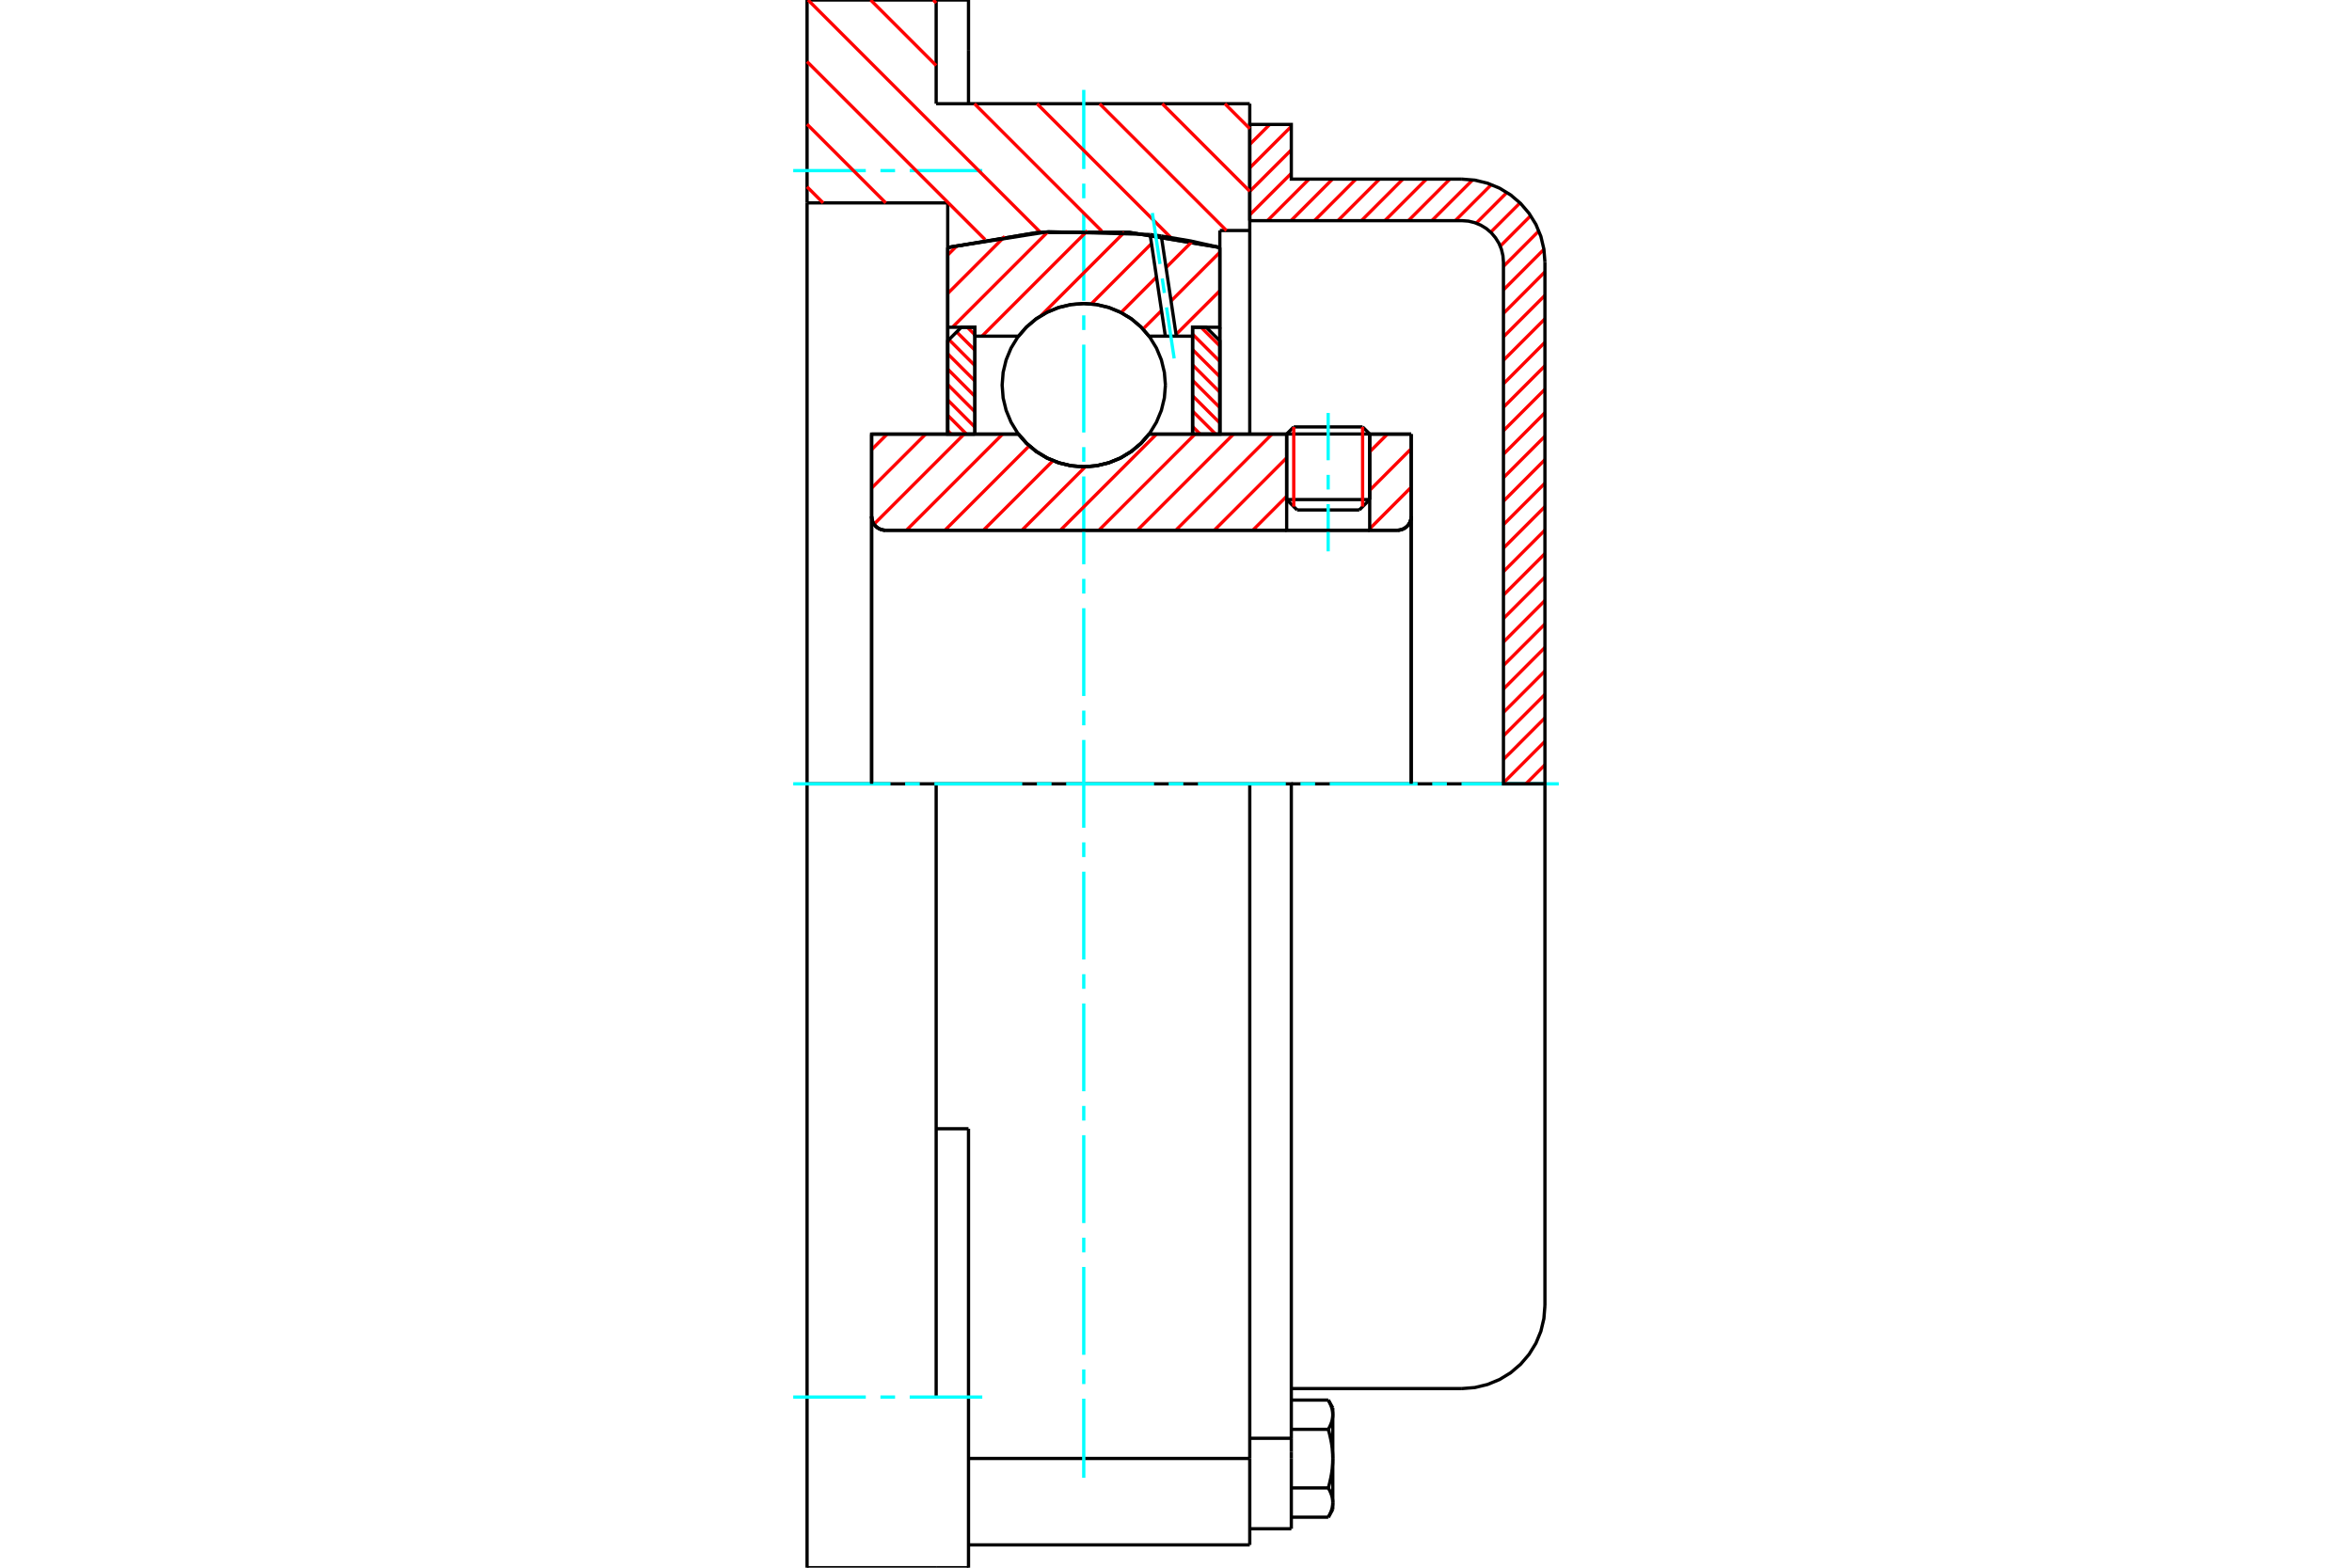 <?xml version="1.0" standalone="no"?>
<!DOCTYPE svg PUBLIC "-//W3C//DTD SVG 1.1//EN"
	"http://www.w3.org/Graphics/SVG/1.1/DTD/svg11.dtd">
<svg xmlns="http://www.w3.org/2000/svg" height="100%" width="100%" viewBox="0 0 36000 24000">
	<rect x="-1800" y="-1200" width="39600" height="26400" style="fill:#FFF"/>
	<g style="fill:none; fill-rule:evenodd" transform="matrix(1 0 0 1 0 0)">
		<g style="fill:none; stroke:#000; stroke-width:50; shape-rendering:geometricPrecision">
			<line x1="20965" y1="6644" x2="19694" y2="6644"/>
			<line x1="19802" y1="6536" x2="20856" y2="6536"/>
			<line x1="19694" y1="7648" x2="20965" y2="7648"/>
			<line x1="20806" y1="7807" x2="19853" y2="7807"/>
			<polyline points="21388,8118 21421,8115 21454,8107 21484,8095 21513,8077 21538,8056 21560,8030 21577,8002 21590,7971 21597,7939 21600,7906"/>
			<line x1="21600" y1="6646" x2="21600" y2="7906"/>
			<line x1="20965" y1="6646" x2="21600" y2="6646"/>
			<line x1="17588" y1="6646" x2="19694" y2="6646"/>
			<polyline points="15589,6646 15716,6791 15864,6914 16029,7014 16208,7086 16396,7131 16588,7146 16781,7131 16968,7086 17147,7014 17312,6914 17460,6791 17588,6646"/>
			<line x1="13341" y1="6646" x2="15589" y2="6646"/>
			<line x1="13341" y1="7906" x2="13341" y2="6646"/>
			<polyline points="13341,7906 13344,7939 13352,7971 13364,8002 13382,8030 13403,8056 13428,8077 13457,8095 13488,8107 13520,8115 13553,8118"/>
			<line x1="21388" y1="8118" x2="13553" y2="8118"/>
			<line x1="21600" y1="7906" x2="21600" y2="12000"/>
			<line x1="13341" y1="7906" x2="13341" y2="12000"/>
			<line x1="19802" y1="6536" x2="19694" y2="6644"/>
			<line x1="20965" y1="6644" x2="20856" y2="6536"/>
			<line x1="20806" y1="7807" x2="20965" y2="7648"/>
			<line x1="19694" y1="7648" x2="19853" y2="7807"/>
			<line x1="19694" y1="6644" x2="19694" y2="7648"/>
			<line x1="20965" y1="7648" x2="20965" y2="6644"/>
			<polyline points="21388,8118 21421,8115 21454,8107 21484,8095 21513,8077 21538,8056 21560,8030 21577,8002 21590,7971 21597,7939 21600,7906"/>
			<polyline points="13341,7906 13344,7939 13352,7971 13364,8002 13382,8030 13403,8056 13428,8077 13457,8095 13488,8107 13520,8115 13553,8118"/>
			<polyline points="19129,23651 19129,22331 19129,22328"/>
			<line x1="14824" y1="22328" x2="19129" y2="22328"/>
			<line x1="19129" y1="5693" x2="19129" y2="5692"/>
			<line x1="14329" y1="1588" x2="19129" y2="1588"/>
			<line x1="19129" y1="12000" x2="19129" y2="22328"/>
			<line x1="19129" y1="12000" x2="14329" y2="12000"/>
			<line x1="14824" y1="17280" x2="14329" y2="17280"/>
			<line x1="14329" y1="12000" x2="12353" y2="12000"/>
			<line x1="14506" y1="3106" x2="12353" y2="3106"/>
			<line x1="14506" y1="3789" x2="14506" y2="3106"/>
			<polyline points="18671,3789 17289,3558 15888,3558 14506,3789"/>
			<line x1="18671" y1="3529" x2="18671" y2="3789"/>
			<line x1="19129" y1="3529" x2="18671" y2="3529"/>
			<line x1="19129" y1="1588" x2="19129" y2="3529"/>
			<line x1="14329" y1="0" x2="14329" y2="1588"/>
			<line x1="12353" y1="0" x2="14329" y2="0"/>
			<line x1="12353" y1="3106" x2="12353" y2="0"/>
			<line x1="18671" y1="3789" x2="18671" y2="6646"/>
			<line x1="14506" y1="6646" x2="14506" y2="3789"/>
			<line x1="19129" y1="3529" x2="19129" y2="6646"/>
			<line x1="12353" y1="12000" x2="12353" y2="3106"/>
			<polyline points="12353,24000 12353,21388 12353,12000"/>
			<line x1="14824" y1="19541" x2="14824" y2="17280"/>
			<line x1="14329" y1="21388" x2="14329" y2="12000"/>
			<line x1="14824" y1="24000" x2="14824" y2="19541"/>
			<line x1="14824" y1="765" x2="14824" y2="0"/>
			<line x1="14824" y1="1588" x2="14824" y2="765"/>
			<line x1="12353" y1="24000" x2="14329" y2="24000"/>
			<line x1="14824" y1="23651" x2="19129" y2="23651"/>
			<line x1="14824" y1="0" x2="14329" y2="0"/>
			<line x1="14329" y1="24000" x2="14824" y2="24000"/>
			<line x1="19129" y1="22019" x2="19765" y2="22019"/>
			<line x1="19765" y1="22226" x2="19765" y2="22019"/>
			<line x1="19765" y1="22331" x2="19765" y2="22226"/>
			<line x1="19765" y1="23404" x2="19765" y2="22331"/>
			<polyline points="19765,22019 19765,12000 19129,12000"/>
			<polyline points="20331,21882 20335,21875 20339,21868 20342,21861 20346,21854 20350,21848 20353,21841 20356,21834 20359,21827 20362,21821 20365,21814 20368,21808 20371,21801 20373,21795 20375,21788 20378,21782 20380,21776 20382,21769 20384,21763 20386,21757 20387,21750 20389,21744 20391,21738 20392,21732 20393,21726 20394,21720 20395,21713 20396,21707 20397,21701 20398,21695 20399,21689 20399,21683 20399,21677 20400,21670 20400,21664 20400,21658"/>
			<polyline points="20400,22331 20400,22318 20400,22306 20399,22294 20399,22281 20399,22269 20398,22257 20397,22245 20396,22232 20395,22220 20394,22208 20393,22195 20392,22183 20391,22171 20389,22158 20387,22146 20386,22133 20384,22121 20382,22108 20380,22096 20378,22083 20375,22070 20373,22057 20371,22045 20368,22032 20365,22019 20362,22005 20359,21992 20356,21979 20353,21965 20350,21952 20346,21938 20342,21924 20339,21911 20335,21896 20331,21882"/>
			<line x1="20400" y1="21658" x2="20400" y2="22331"/>
			<polyline points="20400,23003 20400,22997 20400,22991 20399,22985 20399,22978 20399,22972 20398,22966 20397,22960 20396,22954 20395,22948 20394,22942 20393,22935 20392,22929 20391,22923 20389,22917 20387,22911 20386,22904 20384,22898 20382,22892 20380,22886 20378,22879 20375,22873 20373,22866 20371,22860 20368,22854 20365,22847 20362,22840 20359,22834 20356,22827 20353,22820 20350,22814 20346,22807 20342,22800 20339,22793 20335,22786 20331,22779"/>
			<line x1="20400" y1="22331" x2="20400" y2="23003"/>
			<polyline points="20331,22779 20335,22765 20339,22751 20342,22737 20346,22723 20350,22709 20353,22696 20356,22682 20359,22669 20362,22656 20365,22643 20368,22630 20371,22617 20373,22604 20375,22591 20378,22578 20380,22565 20382,22553 20384,22540 20386,22528 20387,22515 20389,22503 20391,22490 20392,22478 20393,22466 20394,22453 20395,22441 20396,22429 20397,22417 20398,22404 20399,22392 20399,22380 20399,22368 20400,22355 20400,22343 20400,22331"/>
			<line x1="20400" y1="23003" x2="20400" y2="23107"/>
			<polyline points="20331,23227 20335,23220 20339,23213 20342,23206 20346,23199 20350,23192 20353,23186 20356,23179 20359,23172 20362,23166 20365,23159 20368,23153 20371,23146 20373,23140 20375,23133 20378,23127 20380,23120 20382,23114 20384,23108 20386,23102 20387,23095 20389,23089 20391,23083 20392,23077 20393,23071 20394,23064 20395,23058 20396,23052 20397,23046 20398,23040 20399,23034 20399,23028 20399,23021 20400,23015 20400,23009 20400,23003"/>
			<polyline points="20400,21658 20400,21652 20400,21646 20399,21640 20399,21634 20399,21627 20398,21621 20397,21615 20396,21609 20395,21603 20394,21597 20393,21591 20392,21584 20391,21578 20389,21572 20387,21566 20386,21560 20384,21553 20382,21547 20380,21541 20378,21534 20375,21528 20373,21522 20371,21515 20368,21509 20365,21502 20362,21496 20359,21489 20356,21482 20353,21476 20350,21469 20346,21462 20342,21455 20339,21448 20335,21441 20331,21434"/>
			<line x1="20400" y1="21554" x2="20400" y2="21658"/>
			<line x1="19765" y1="23227" x2="20331" y2="23227"/>
			<line x1="19765" y1="22779" x2="20331" y2="22779"/>
			<line x1="19765" y1="21882" x2="20331" y2="21882"/>
			<line x1="19765" y1="21434" x2="20331" y2="21434"/>
			<polyline points="23647,12000 22376,12000 19765,12000"/>
			<line x1="23647" y1="19987" x2="23647" y2="12000"/>
			<line x1="19129" y1="23404" x2="19765" y2="23404"/>
			<line x1="20331" y1="23227" x2="20400" y2="23107"/>
			<line x1="20400" y1="21554" x2="20331" y2="21434"/>
			<polyline points="22376,21258 22575,21242 22769,21195 22953,21119 23123,21015 23275,20885 23404,20734 23509,20564 23585,20380 23631,20186 23647,19987"/>
			<line x1="19765" y1="21258" x2="22376" y2="21258"/>
		</g>
		<g style="fill:none; stroke:#0FF; stroke-width:50; shape-rendering:geometricPrecision">
			<line x1="20329" y1="8441" x2="20329" y2="7718"/>
			<line x1="20329" y1="7494" x2="20329" y2="7270"/>
			<line x1="20329" y1="7046" x2="20329" y2="6322"/>
			<line x1="16588" y1="22624" x2="16588" y2="21413"/>
			<line x1="16588" y1="21189" x2="16588" y2="20965"/>
			<line x1="16588" y1="20741" x2="16588" y2="19396"/>
			<line x1="16588" y1="19172" x2="16588" y2="18948"/>
			<line x1="16588" y1="18724" x2="16588" y2="17379"/>
			<line x1="16588" y1="17155" x2="16588" y2="16931"/>
			<line x1="16588" y1="16706" x2="16588" y2="15362"/>
			<line x1="16588" y1="15138" x2="16588" y2="14914"/>
			<line x1="16588" y1="14689" x2="16588" y2="13345"/>
			<line x1="16588" y1="13121" x2="16588" y2="12896"/>
			<line x1="16588" y1="12672" x2="16588" y2="11328"/>
			<line x1="16588" y1="11104" x2="16588" y2="10879"/>
			<line x1="16588" y1="10655" x2="16588" y2="9311"/>
			<line x1="16588" y1="9086" x2="16588" y2="8862"/>
			<line x1="16588" y1="8638" x2="16588" y2="7294"/>
			<line x1="16588" y1="7069" x2="16588" y2="6845"/>
			<line x1="16588" y1="6621" x2="16588" y2="5276"/>
			<line x1="16588" y1="5052" x2="16588" y2="4828"/>
			<line x1="16588" y1="4604" x2="16588" y2="3259"/>
			<line x1="16588" y1="3035" x2="16588" y2="2811"/>
			<line x1="16588" y1="2587" x2="16588" y2="1376"/>
			<line x1="12141" y1="12000" x2="13630" y2="12000"/>
			<line x1="13854" y1="12000" x2="14078" y2="12000"/>
			<line x1="14302" y1="12000" x2="15647" y2="12000"/>
			<line x1="15871" y1="12000" x2="16095" y2="12000"/>
			<line x1="16319" y1="12000" x2="17664" y2="12000"/>
			<line x1="17888" y1="12000" x2="18112" y2="12000"/>
			<line x1="18336" y1="12000" x2="19681" y2="12000"/>
			<line x1="19905" y1="12000" x2="20129" y2="12000"/>
			<line x1="20353" y1="12000" x2="21698" y2="12000"/>
			<line x1="21922" y1="12000" x2="22146" y2="12000"/>
			<line x1="22370" y1="12000" x2="23859" y2="12000"/>
			<line x1="12141" y1="2612" x2="13252" y2="2612"/>
			<line x1="13476" y1="2612" x2="13700" y2="2612"/>
			<line x1="13924" y1="2612" x2="15035" y2="2612"/>
			<line x1="12141" y1="21388" x2="13252" y2="21388"/>
			<line x1="13476" y1="21388" x2="13700" y2="21388"/>
			<line x1="13924" y1="21388" x2="15035" y2="21388"/>
		</g>
		<g style="fill:none; stroke:#F00; stroke-width:50; shape-rendering:geometricPrecision">
			<line x1="23647" y1="11709" x2="23356" y2="12000"/>
			<line x1="23647" y1="11350" x2="23012" y2="11985"/>
			<line x1="23647" y1="10990" x2="23012" y2="11626"/>
			<line x1="23647" y1="10631" x2="23012" y2="11266"/>
			<line x1="23647" y1="10272" x2="23012" y2="10907"/>
			<line x1="23647" y1="9912" x2="23012" y2="10548"/>
			<line x1="23647" y1="9553" x2="23012" y2="10188"/>
			<line x1="23647" y1="9193" x2="23012" y2="9829"/>
			<line x1="23647" y1="8834" x2="23012" y2="9469"/>
			<line x1="23647" y1="8475" x2="23012" y2="9110"/>
			<line x1="23647" y1="8115" x2="23012" y2="8751"/>
			<line x1="23647" y1="7756" x2="23012" y2="8391"/>
			<line x1="23647" y1="7397" x2="23012" y2="8032"/>
			<line x1="23647" y1="7037" x2="23012" y2="7673"/>
			<line x1="23647" y1="6678" x2="23012" y2="7313"/>
			<line x1="23647" y1="6318" x2="23012" y2="6954"/>
			<line x1="23647" y1="5959" x2="23012" y2="6594"/>
			<line x1="23647" y1="5600" x2="23012" y2="6235"/>
			<line x1="23647" y1="5240" x2="23012" y2="5876"/>
			<line x1="23647" y1="4881" x2="23012" y2="5516"/>
			<line x1="23647" y1="4522" x2="23012" y2="5157"/>
			<line x1="23647" y1="4162" x2="23012" y2="4798"/>
			<line x1="23631" y1="3818" x2="23012" y2="4438"/>
			<line x1="23554" y1="3536" x2="23012" y2="4079"/>
			<line x1="23429" y1="3302" x2="22963" y2="3769"/>
			<line x1="23266" y1="3106" x2="22817" y2="3555"/>
			<line x1="23066" y1="2946" x2="22595" y2="3417"/>
			<line x1="22827" y1="2826" x2="22275" y2="3378"/>
			<line x1="22541" y1="2753" x2="21916" y2="3378"/>
			<line x1="22192" y1="2742" x2="21557" y2="3378"/>
			<line x1="21833" y1="2742" x2="21197" y2="3378"/>
			<line x1="21473" y1="2742" x2="20838" y2="3378"/>
			<line x1="21114" y1="2742" x2="20478" y2="3378"/>
			<line x1="20754" y1="2742" x2="20119" y2="3378"/>
			<line x1="20395" y1="2742" x2="19760" y2="3378"/>
			<line x1="20036" y1="2742" x2="19400" y2="3378"/>
			<line x1="19765" y1="2654" x2="19129" y2="3289"/>
			<line x1="19765" y1="2295" x2="19129" y2="2930"/>
			<line x1="19765" y1="1935" x2="19129" y2="2570"/>
			<line x1="19435" y1="1905" x2="19129" y2="2211"/>
		</g>
		<g style="fill:none; stroke:#000; stroke-width:50; shape-rendering:geometricPrecision">
			<polyline points="19129,3378 19129,1905 19765,1905 19765,2742 22376,2742"/>
			<polyline points="23647,4013 23631,3814 23585,3620 23509,3436 23404,3266 23275,3115 23123,2985 22953,2881 22769,2805 22575,2758 22376,2742"/>
			<polyline points="23647,4013 23647,12000 23012,12000 23012,4013 23004,3914 22981,3817 22943,3725 22890,3640 22826,3564 22750,3499 22665,3447 22573,3409 22476,3385 22376,3378 19129,3378"/>
		</g>
		<g style="fill:none; stroke:#F00; stroke-width:50; shape-rendering:geometricPrecision">
			<line x1="18748" y1="1588" x2="19129" y2="1970"/>
			<line x1="17790" y1="1588" x2="19129" y2="2928"/>
			<line x1="16831" y1="1588" x2="18772" y2="3529"/>
			<line x1="14285" y1="0" x2="14329" y2="45"/>
			<line x1="15873" y1="1588" x2="17924" y2="3640"/>
			<line x1="13326" y1="0" x2="14329" y2="1003"/>
			<line x1="14915" y1="1588" x2="16864" y2="3538"/>
			<line x1="12368" y1="0" x2="15926" y2="3558"/>
			<line x1="12353" y1="943" x2="15078" y2="3668"/>
			<line x1="12353" y1="1902" x2="13557" y2="3106"/>
			<line x1="12353" y1="2860" x2="12599" y2="3106"/>
		</g>
		<g style="fill:none; stroke:#000; stroke-width:50; shape-rendering:geometricPrecision">
			<polyline points="18671,3789 17289,3558 15888,3558 14506,3789"/>
		</g>
		<g style="fill:none; stroke:#F00; stroke-width:50; shape-rendering:geometricPrecision">
			<line x1="20856" y1="6536" x2="20856" y2="7756"/>
			<line x1="19802" y1="7756" x2="19802" y2="6536"/>
			<line x1="14506" y1="6594" x2="14558" y2="6646"/>
			<line x1="14506" y1="6358" x2="14793" y2="6646"/>
			<line x1="14506" y1="6123" x2="14922" y2="6539"/>
			<line x1="14506" y1="5887" x2="14922" y2="6304"/>
			<line x1="14506" y1="5651" x2="14922" y2="6068"/>
			<line x1="14506" y1="5416" x2="14922" y2="5832"/>
			<line x1="14525" y1="5199" x2="14922" y2="5597"/>
			<line x1="14642" y1="5081" x2="14922" y2="5361"/>
			<line x1="14806" y1="5010" x2="14922" y2="5126"/>
		</g>
		<g style="fill:none; stroke:#000; stroke-width:50; shape-rendering:geometricPrecision">
			<polyline points="14922,6646 14922,5010 14714,5010 14506,5218 14506,6646 14922,6646"/>
		</g>
		<g style="fill:none; stroke:#F00; stroke-width:50; shape-rendering:geometricPrecision">
			<line x1="18383" y1="5010" x2="18671" y2="5297"/>
			<line x1="18254" y1="5116" x2="18671" y2="5533"/>
			<line x1="18254" y1="5352" x2="18671" y2="5768"/>
			<line x1="18254" y1="5587" x2="18671" y2="6004"/>
			<line x1="18254" y1="5823" x2="18671" y2="6240"/>
			<line x1="18254" y1="6059" x2="18671" y2="6475"/>
			<line x1="18254" y1="6294" x2="18606" y2="6646"/>
			<line x1="18254" y1="6530" x2="18370" y2="6646"/>
		</g>
		<g style="fill:none; stroke:#000; stroke-width:50; shape-rendering:geometricPrecision">
			<polyline points="18254,6646 18254,5010 18462,5010 18671,5218 18671,6646 18254,6646"/>
			<polyline points="17838,5896 17822,5701 17776,5510 17701,5329 17599,5162 17472,5013 17323,4885 17155,4783 16974,4708 16784,4662 16588,4647 16393,4662 16202,4708 16021,4783 15854,4885 15705,5013 15577,5162 15475,5329 15400,5510 15354,5701 15339,5896 15354,6092 15400,6282 15475,6463 15577,6631 15705,6780 15854,6907 16021,7009 16202,7084 16393,7130 16588,7146 16784,7130 16974,7084 17155,7009 17323,6907 17472,6780 17599,6631 17701,6463 17776,6282 17822,6092 17838,5896"/>
		</g>
		<g style="fill:none; stroke:#F00; stroke-width:50; shape-rendering:geometricPrecision">
			<line x1="18671" y1="4451" x2="18001" y2="5120"/>
			<line x1="18671" y1="3862" x2="17924" y2="4608"/>
			<line x1="17778" y1="4755" x2="17495" y2="5037"/>
			<line x1="18248" y1="3696" x2="17848" y2="4096"/>
			<line x1="17701" y1="4242" x2="17159" y2="4785"/>
			<line x1="17624" y1="3730" x2="16702" y2="4653"/>
			<line x1="17210" y1="3555" x2="15932" y2="4834"/>
			<line x1="16645" y1="3532" x2="15030" y2="5147"/>
			<line x1="16040" y1="3548" x2="14578" y2="5010"/>
			<line x1="15380" y1="3619" x2="14506" y2="4493"/>
			<line x1="14654" y1="3756" x2="14506" y2="3904"/>
		</g>
		<g style="fill:none; stroke:#000; stroke-width:50; shape-rendering:geometricPrecision">
			<polyline points="14506,6646 14506,5010 14506,3789"/>
			<polyline points="17604,3590 16046,3547 14506,3789"/>
			<polyline points="17775,3613 17690,3601 17604,3590"/>
			<polyline points="18671,3789 18225,3689 17775,3613"/>
			<polyline points="18671,3789 18671,5010 18254,5010 18254,5147 18254,6646"/>
			<polyline points="18254,5147 18005,5147 17837,5147 17588,5147 17460,5002 17312,4878 17147,4779 16968,4706 16781,4662 16588,4647 16396,4662 16208,4706 16029,4779 15864,4878 15716,5002 15589,5147 14922,5147 14922,6646"/>
			<polyline points="14922,5147 14922,5010 14506,5010"/>
			<line x1="18671" y1="5010" x2="18671" y2="6646"/>
		</g>
		<g style="fill:none; stroke:#0FF; stroke-width:50; shape-rendering:geometricPrecision">
			<line x1="17972" y1="5487" x2="17855" y2="4706"/>
			<line x1="17822" y1="4485" x2="17789" y2="4263"/>
			<line x1="17755" y1="4041" x2="17638" y2="3261"/>
		</g>
		<g style="fill:none; stroke:#000; stroke-width:50; shape-rendering:geometricPrecision">
			<line x1="17837" y1="5147" x2="17604" y2="3590"/>
			<line x1="18005" y1="5147" x2="17775" y2="3613"/>
		</g>
		<g style="fill:none; stroke:#F00; stroke-width:50; shape-rendering:geometricPrecision">
			<line x1="21600" y1="7459" x2="20965" y2="8095"/>
			<line x1="21600" y1="6870" x2="20965" y2="7506"/>
			<line x1="21236" y1="6646" x2="20965" y2="6917"/>
			<line x1="19694" y1="7598" x2="19175" y2="8118"/>
			<line x1="19694" y1="7009" x2="18586" y2="8118"/>
			<line x1="19469" y1="6646" x2="17997" y2="8118"/>
			<line x1="18880" y1="6646" x2="17408" y2="8118"/>
			<line x1="18291" y1="6646" x2="16819" y2="8118"/>
			<line x1="17702" y1="6646" x2="16230" y2="8118"/>
			<line x1="16613" y1="7145" x2="15641" y2="8118"/>
			<line x1="16117" y1="7053" x2="15052" y2="8118"/>
			<line x1="15754" y1="6826" x2="14463" y2="8118"/>
			<line x1="15346" y1="6646" x2="13874" y2="8118"/>
			<line x1="14757" y1="6646" x2="13378" y2="8025"/>
			<line x1="14168" y1="6646" x2="13341" y2="7473"/>
			<line x1="13579" y1="6646" x2="13341" y2="6884"/>
		</g>
		<g style="fill:none; stroke:#000; stroke-width:50; shape-rendering:geometricPrecision">
			<line x1="21600" y1="12000" x2="21600" y2="6646"/>
			<polyline points="21388,8118 21421,8115 21454,8107 21484,8095 21513,8077 21538,8056 21560,8030 21577,8002 21590,7971 21597,7939 21600,7906"/>
			<polyline points="21388,8118 20965,8118 20965,6646"/>
			<polyline points="20965,8118 19694,8118 19694,6646"/>
			<line x1="19694" y1="8118" x2="13553" y2="8118"/>
			<polyline points="13341,7906 13344,7939 13352,7971 13364,8002 13382,8030 13403,8056 13428,8077 13457,8095 13488,8107 13520,8115 13553,8118"/>
			<polyline points="13341,7906 13341,6646 13758,6646 15589,6646 15716,6791 15864,6914 16029,7014 16208,7086 16396,7131 16588,7146 16781,7131 16968,7086 17147,7014 17312,6914 17460,6791 17588,6646 19694,6646"/>
			<line x1="20965" y1="6646" x2="21600" y2="6646"/>
			<line x1="13341" y1="12000" x2="13341" y2="7906"/>
		</g>
	</g>
</svg>
